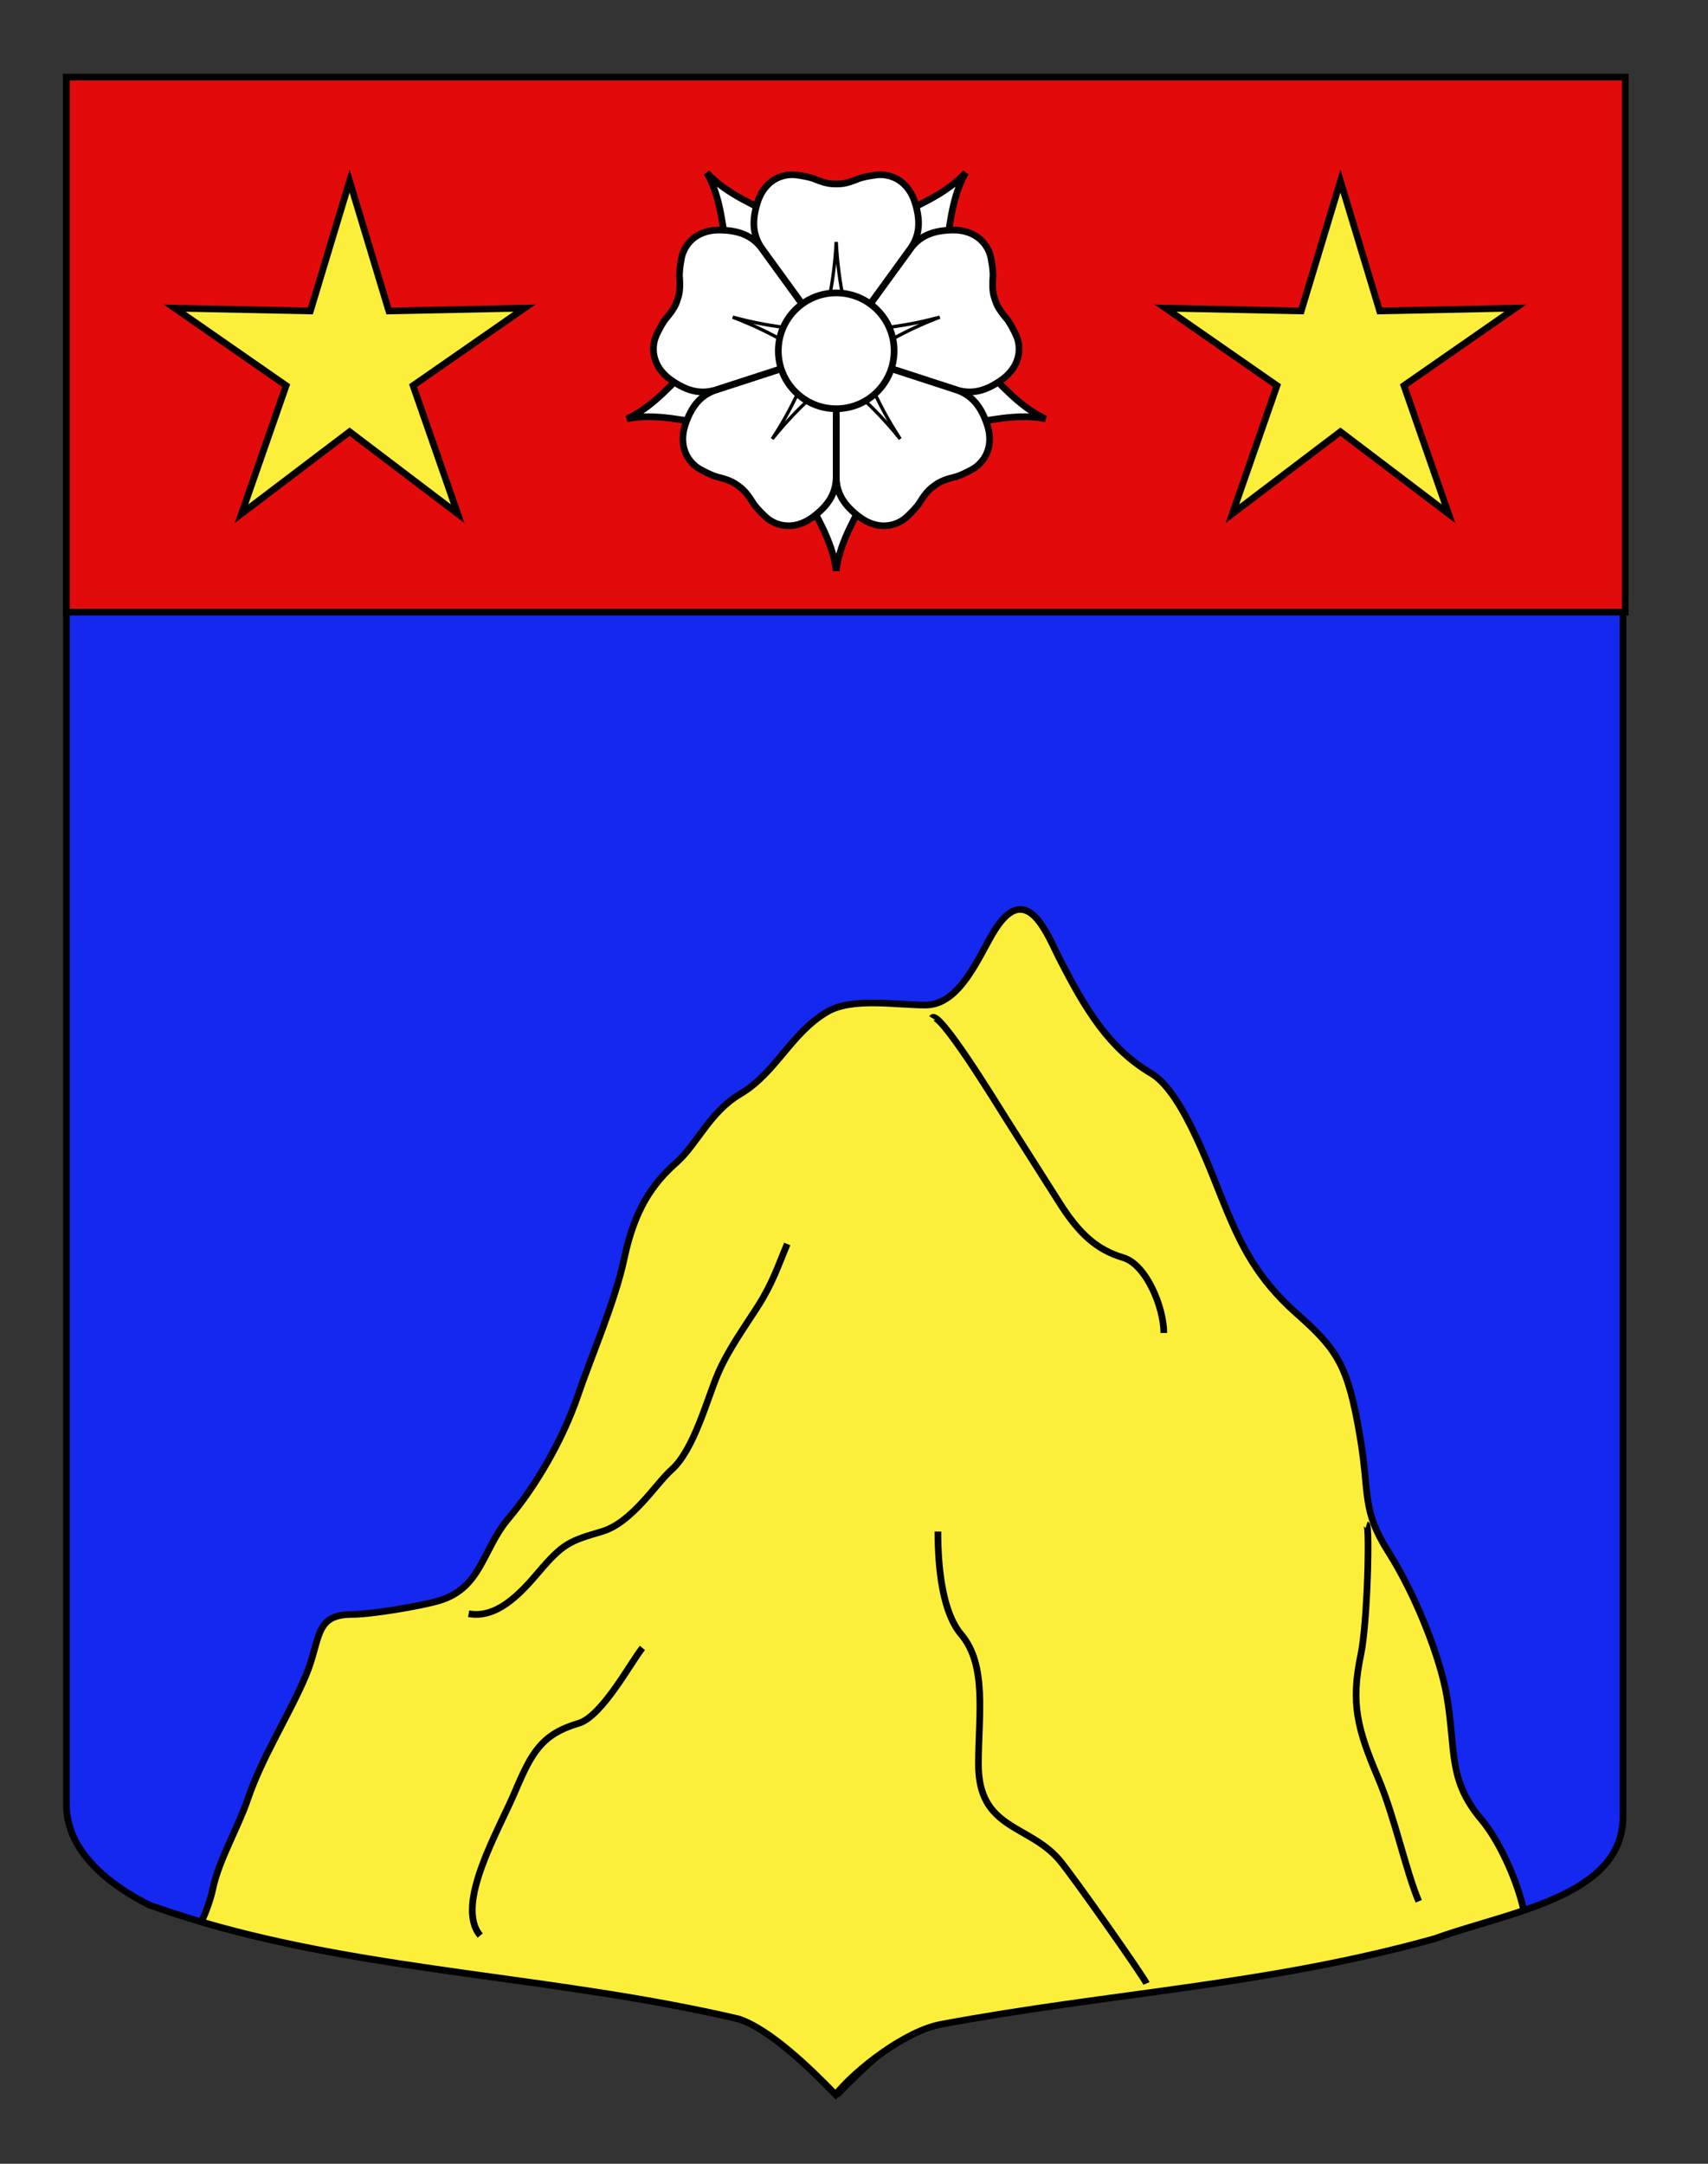<?xml version="1.0" encoding="utf-8"?>
<!-- Generator: Adobe Illustrator 15.1.0, SVG Export Plug-In . SVG Version: 6.00 Build 0)  -->
<!DOCTYPE svg PUBLIC "-//W3C//DTD SVG 1.1//EN" "http://www.w3.org/Graphics/SVG/1.1/DTD/svg11.dtd">
<svg version="1.1" id="Calque_2" xmlns="http://www.w3.org/2000/svg" xmlns:xlink="http://www.w3.org/1999/xlink" x="0px" y="0px"
	 width="255.118px" height="323.148px" viewBox="0 0 255.118 323.148" enable-background="new 0 0 255.118 323.148"
	 xml:space="preserve">
<rect x="0" y="0" width="255.118" height="323.148" fill="#333333" stroke="none"/>
<path fill="#1428F0" stroke="#000000" d="M9.921,11.515c78,0,154.506,0,232.506,0c0,135.583,0,149.083,0,259.753
	c0,12.043-17.101,14.25-28.101,18.25c-25,7-51,6-76,13c-5,2-9,6-13,10c-4-5-9-9-15-11c-30-7-60-7-88-17c-6-3-12.406-8-12.406-15
	C9.921,245.977,9.921,147.89,9.921,11.515z"/>
<rect x="9.922" y="11.515" fill="#E20A0A" stroke="#000000" width="232.833" height="79.91"/>
<polygon fill="#FCEF3C" stroke="#000000" points="200.217,27.041 206.077,46.442 226.338,46.02 209.7,57.587 216.364,76.727 
	200.217,64.474 184.072,76.727 190.737,57.587 174.095,46.02 194.36,46.442 "/>
<polygon fill="#FCEF3C" stroke="#000000" points="52.219,27.041 58.078,46.442 78.339,46.02 61.7,57.587 68.365,76.727 
	52.219,64.474 36.072,76.727 42.737,57.587 26.096,46.02 46.36,46.442 "/>
<g id="Montagne">
	<path fill="#FCEF3C" stroke="#000000" d="M227.609,285.312c-1.218-5.286-4.01-10.814-6.302-13.523
		c-5.08-6.003-3.811-10.238-5.191-18.406c-1.018-6.011-4.766-15.349-8.653-21.474c-4.138-6.519-2.823-8.494-4.327-17.384
		c-1.81-10.688-3.369-12.956-9.52-18.406c-5.939-5.267-8.264-10.335-10.381-15.338c-2.15-5.081-6.391-17.58-11.251-20.451
		c-6.206-3.667-9.731-9.285-13.844-17.384c-1.682-3.312-4.772-11.57-9.519-4.09c-2.326,3.665-5.104,11.247-10.383,11.247
		c-4.404,0-10.971-1.185-14.71,1.022c-5.427,3.208-7.618,9.105-12.979,12.272c-4.562,2.694-6.385,7.45-9.518,10.225
		c-3.566,3.159-6.229,6.948-7.788,14.316c-1.368,6.464-5.03,14.857-6.923,20.451c-2.213,6.538-6.268,13.543-10.383,18.406
		c-3.909,4.618-4.001,10.383-10.384,12.271c-2.719,0.802-10.11,2.043-12.98,2.043c-5.715,0-4.605,3.727-6.922,9.202
		c-2.496,5.899-6.506,12.069-8.653,18.409c-1.41,4.166-4.291,9.04-5.191,13.292c-0.353,1.666-0.986,3.378-1.71,5.02
		c25.745,7.542,52.988,8.128,80.231,14.484c4.785,1.595,10.969,7.675,14.482,11.307c3-3.75,10.42-9.506,15.75-10.5
		c25.354-4.729,48.768-5.807,73.768-12.807C218.321,288.066,223.117,286.848,227.609,285.312z"/>
	<path id="path2982" fill="none" stroke="#000000" d="M70.001,241.003c4.078,0.753,7.512-2.741,10.383-6.136
		c3.75-4.432,4.747-4.727,9.518-6.138c4.511-1.333,8.056-7.141,10.384-9.204c3.345-2.963,5.275-10.423,6.922-14.315
		c1.532-3.619,4.217-7.324,6.057-10.226c2.159-3.4,3.01-6.091,4.326-9.203 M139.225,152.037c0.938-1.479,9.682,12.867,11.249,15.339
		c3.106,4.894,4.744,7.476,7.788,12.27c2.869,4.521,5.486,6.989,9.518,8.182c3.422,1.011,6.057,7.4,6.057,11.248 M204.124,227.707
		c0.485,0.144,0.143,14.661-0.865,19.43c-1.547,7.31-0.486,11.125,2.596,18.408c2.51,5.927,4.1,13.775,6.057,18.405
		 M171.241,296.222c-0.481-1.13-11.081-16.167-12.979-18.408c-4.582-5.412-12.115-4.517-12.115-14.314
		c0-7.36,1.328-14.791-2.596-19.43c-2.693-3.182-3.461-9.572-3.461-15.34 M71.731,289.063c-3.871-4.573,2.745-15.688,5.191-21.474
		c2.485-5.872,3.984-8.59,9.519-10.226c3.53-1.043,7.962-9.407,9.518-11.248"/>
</g>
<g id="Rose">
	<path id="Epine_5" fill="#FFFFFF" stroke="#010202" d="M115.377,53.306l-12.595,1.544c-3.752,4.132-6.286,6.409-9.141,7.702
		c3.068-0.634,6.458-0.279,11.921,0.856l11.099-6.153L115.377,53.306z"/>
	<path id="Epine_4" fill="#FFFFFF" stroke="#010202" d="M121.092,43.614l-5.362-11.501c-5.085-2.292-8.037-3.997-10.146-6.313
		c1.551,2.723,2.262,6.054,2.869,11.603l9.282,8.653L121.092,43.614z"/>
	<path id="Epine_3" fill="#FFFFFF" stroke="#010202" d="M132.076,46.055l9.282-8.654c0.607-5.547,1.318-8.879,2.868-11.603
		c-2.11,2.316-5.061,4.022-10.147,6.314l-5.363,11.502L132.076,46.055z"/>
	<path id="Epine_2" fill="#FFFFFF" stroke="#010202" d="M133.148,57.255l11.097,6.153c5.466-1.135,8.854-1.49,11.922-0.856
		c-2.854-1.292-5.387-3.57-9.14-7.702l-12.596-1.544L133.148,57.255z"/>
	<path id="Epine_1" fill="#FFFFFF" stroke="#010202" d="M122.827,61.736l-2.421,12.458c2.767,4.845,4.151,7.959,4.497,11.074
		c0.348-3.115,1.729-6.229,4.5-11.074l-2.425-12.458H122.827z"/>
	<path id="Petale_5" fill="#FFFFFF" stroke="#010202" d="M147.883,38.013c-0.694-2.139-2.652-3.687-5.553-3.654
		c-2.899,0.034-4.821,0.837-6.237,2.642l-11.19,15.392l18.102,5.874c2.205,0.628,4.23,0.148,6.599-1.53
		c2.365-1.677,3.04-4.081,2.345-6.219c-0.214-0.657-1.185-2.526-1.728-3.078c-1.193-1.432-1.407-2.089-1.62-2.748
		c-0.215-0.657-0.428-1.316-0.305-3.175C148.409,40.753,148.098,38.672,147.883,38.013z"/>
	<path id="Petale_4" fill="#FFFFFF" stroke="#010202" d="M145.68,69.805c1.819-1.324,2.688-3.665,1.759-6.413
		c-0.927-2.748-2.285-4.328-4.438-5.113l-18.098-5.886l0.006,19.028c0.082,2.293,1.168,4.071,3.493,5.803
		c2.325,1.732,4.821,1.631,6.641,0.309c0.56-0.408,2.033-1.907,2.393-2.595c0.993-1.575,1.553-1.983,2.112-2.389
		c0.562-0.409,1.12-0.815,2.927-1.271C143.237,71.152,145.121,70.211,145.68,69.805z"/>
	<path id="Petale_3" fill="#FFFFFF" stroke="#010202" d="M114.766,77.534c1.817,1.322,4.313,1.422,6.639-0.309
		c2.325-1.73,3.407-3.51,3.491-5.803l0.006-19.028l-18.094,5.886c-2.155,0.785-3.511,2.365-4.439,5.113
		c-0.927,2.748-0.061,5.088,1.759,6.413c0.561,0.406,2.443,1.347,3.206,1.474c1.807,0.456,2.367,0.864,2.927,1.271
		c0.56,0.406,1.12,0.812,2.112,2.389C112.73,75.626,114.207,77.126,114.766,77.534z"/>
	<path id="Petale_2" fill="#FFFFFF" stroke="#010202" d="M97.863,50.519c-0.696,2.138-0.021,4.542,2.345,6.219
		c2.363,1.678,4.392,2.158,6.598,1.53l18.097-5.874l-11.188-15.393c-1.415-1.806-3.336-2.607-6.237-2.641
		c-2.899-0.034-4.857,1.513-5.553,3.653c-0.213,0.658-0.526,2.74-0.412,3.505c0.123,1.859-0.09,2.517-0.305,3.176
		c-0.213,0.658-0.427,1.316-1.621,2.748C99.047,47.993,98.077,49.862,97.863,50.519z"/>
	<path id="Petale_1" fill="#FFFFFF" stroke="#010202" d="M118.331,26.095c-2.25,0-4.326,1.385-5.19,4.153
		c-0.867,2.767-0.695,4.843,0.584,6.748l11.176,15.399l11.181-15.399c1.28-1.904,1.448-3.98,0.585-6.748
		c-0.863-2.769-2.942-4.153-5.191-4.153c-0.691,0-2.768,0.347-3.461,0.691c-1.729,0.691-2.422,0.691-3.114,0.691
		c-0.69,0-1.384,0-3.113-0.691C121.098,26.441,119.022,26.095,118.331,26.095z"/>
	<path id="Pointe_5" fill="#FFFFFF" stroke="#010202" stroke-width="0.5" d="M140.371,47.367c-6.688,1.81-11.063,1.777-14.569,2.188
		l1.498,4.606C130.375,52.435,133.896,49.835,140.371,47.367z"/>
	<path id="Pointe_4" fill="#FFFFFF" stroke="#010202" stroke-width="0.5" d="M134.463,65.552c-3.79-5.804-5.108-9.978-6.583-13.183
		l-3.919,2.849C126.554,57.609,130.115,60.156,134.463,65.552z"/>
	<path id="Pointe_3" fill="#FFFFFF" stroke="#010202" stroke-width="0.5" d="M115.346,65.552c4.347-5.396,7.906-7.943,10.5-10.334
		l-3.918-2.849C120.454,55.574,119.133,59.748,115.346,65.552z"/>
	<path id="Pointe_2" fill="#FFFFFF" stroke="#010202" stroke-width="0.5" d="M109.438,47.367c6.475,2.468,9.996,5.067,13.071,6.794
		l1.497-4.606C120.503,49.144,116.126,49.177,109.438,47.367z"/>
	<path id="Pointe_1" fill="#FFFFFF" stroke="#010202" stroke-width="0.5" d="M124.903,36.13c-0.346,6.92-1.729,11.073-2.422,14.533
		h4.844C126.633,47.202,125.25,43.05,124.903,36.13z"/>
	<circle id="Coeur" fill="#FFFFFF" stroke="#010202" cx="124.903" cy="52.393" r="8.65"/>
</g>
</svg>
